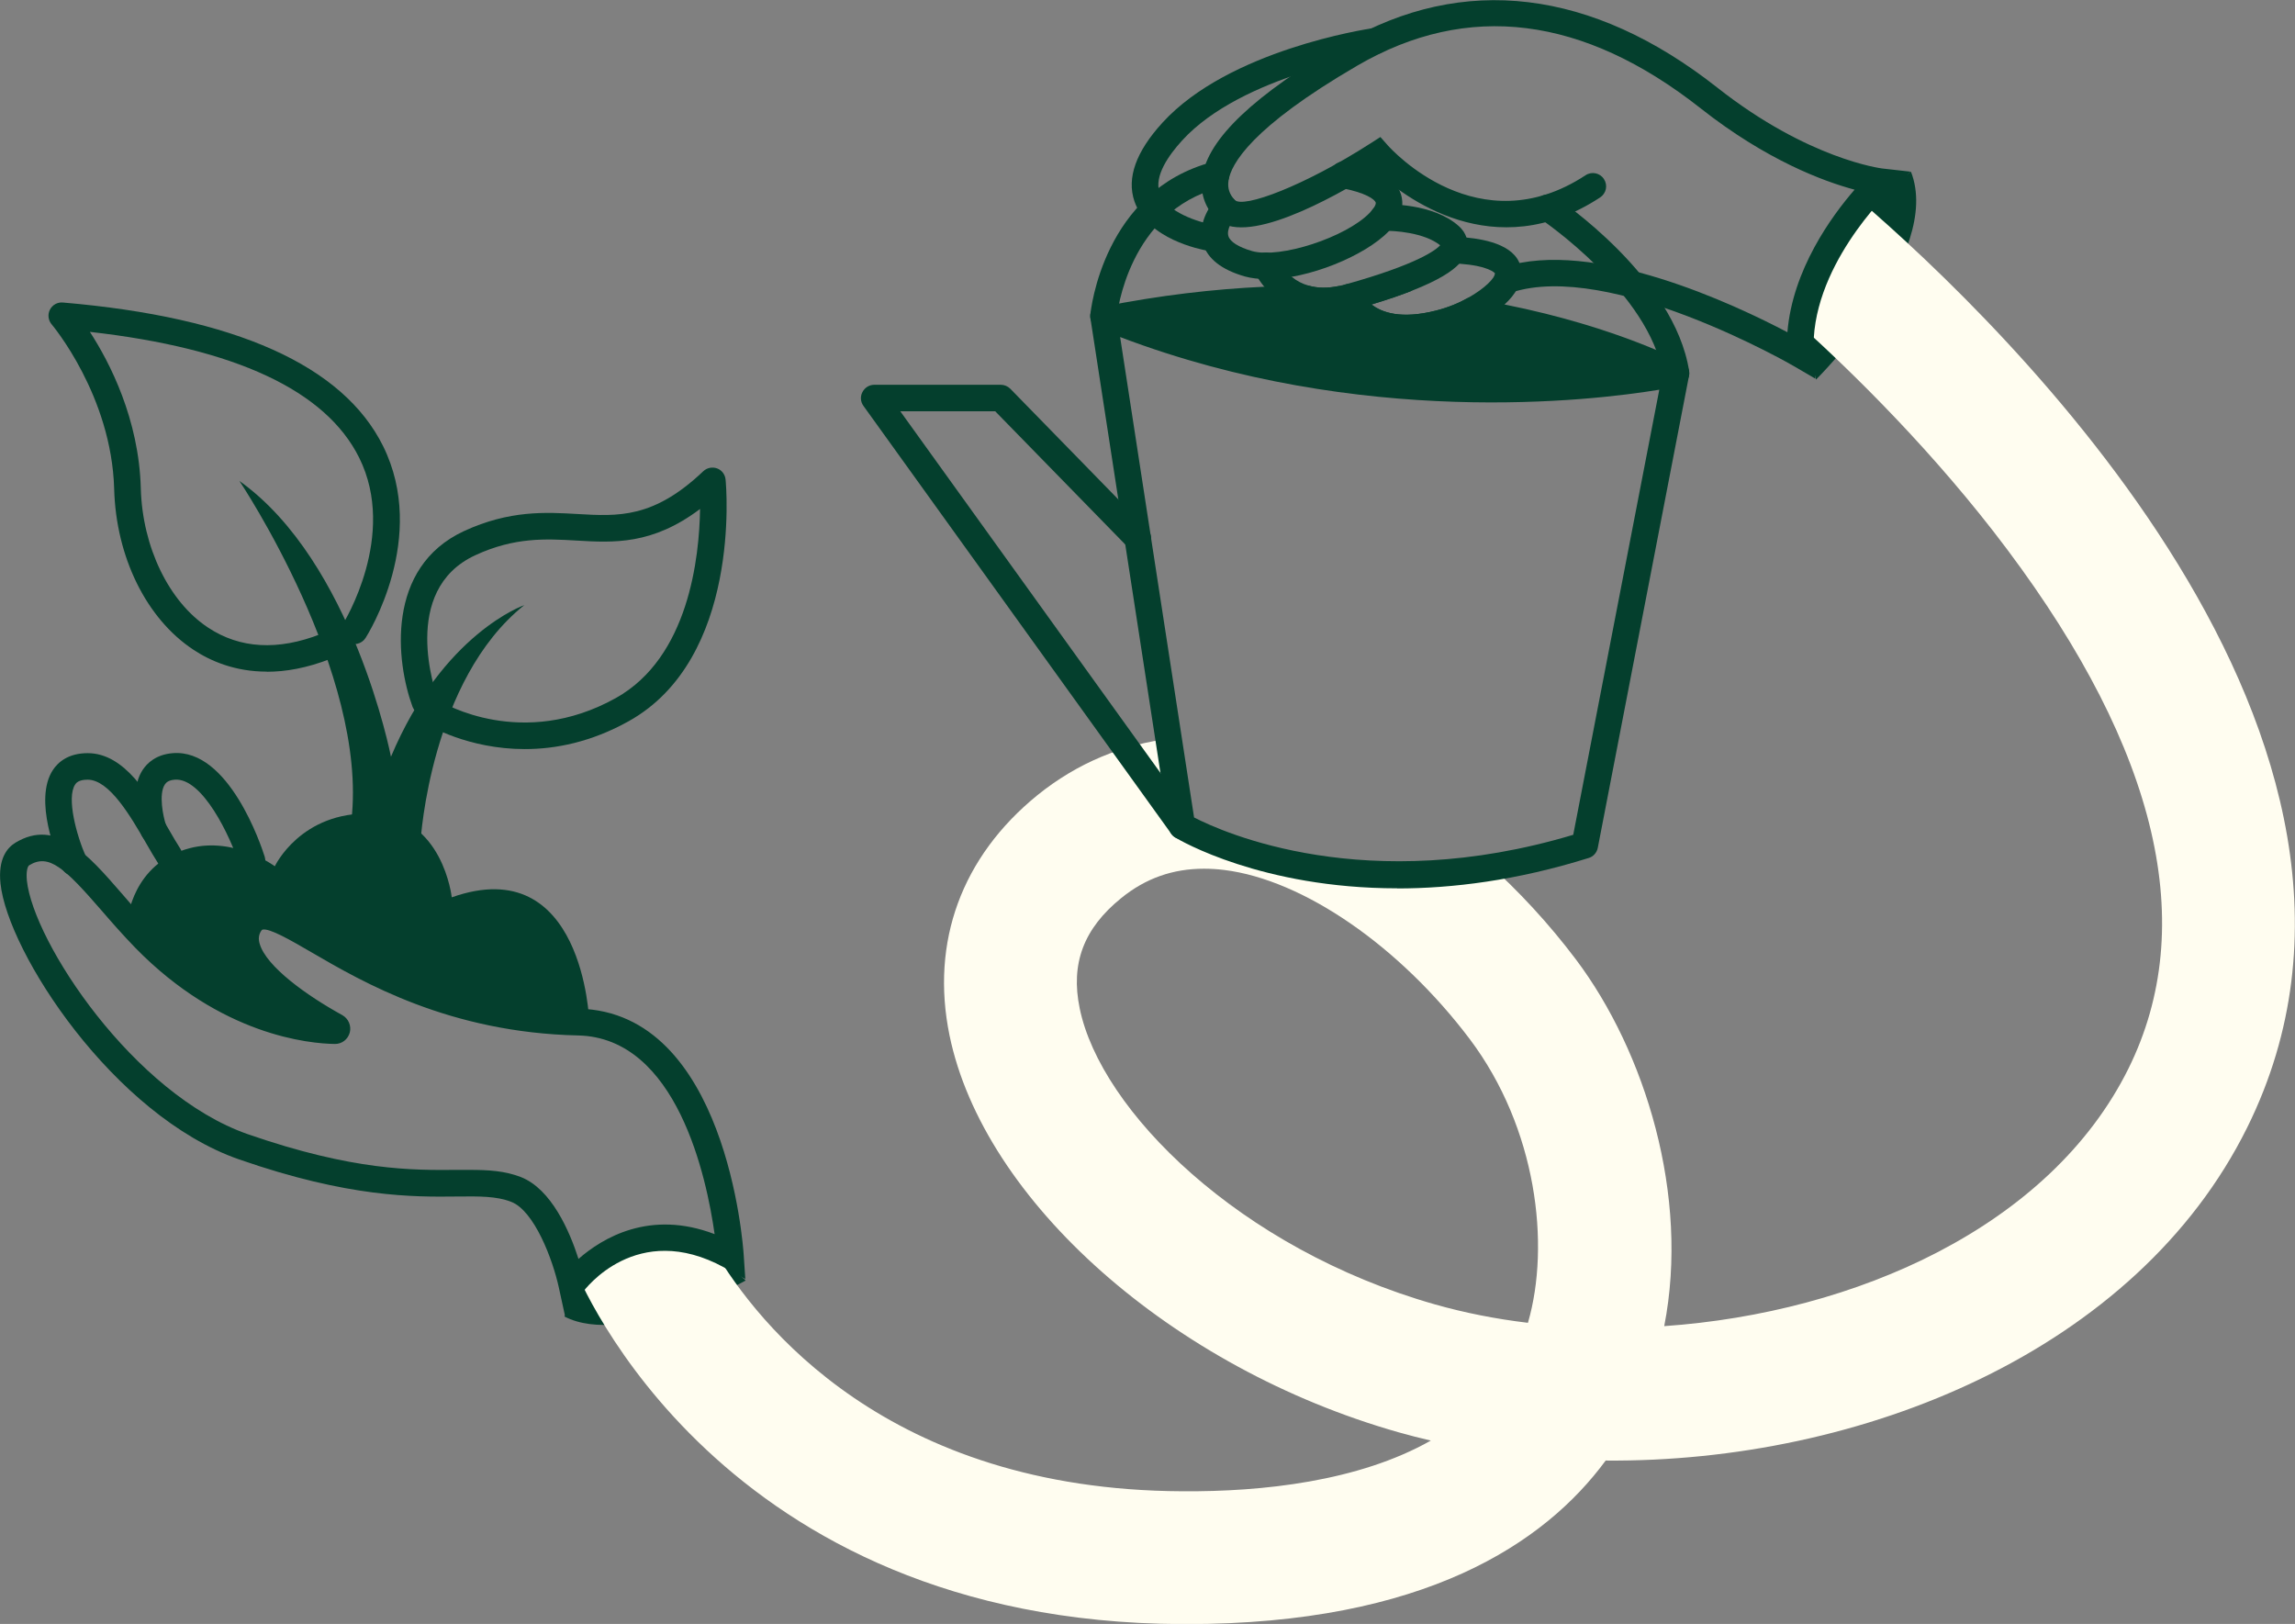 <svg width="3177" height="2248" viewBox="0 0 3177 2248" fill="none" xmlns="http://www.w3.org/2000/svg">
<rect x="0" y="0" width="3177" height="2248" fill="#808080" stroke="none"/>
<g clip-path="url(#clip0_207_3269)">
<path d="M2333.17 503.272C1901.18 623.115 1526.2 424.572 1526.2 424.572C1605.57 408.695 1680.32 400.159 1750.13 396.915C1771.13 395.891 1791.61 395.55 1811.58 395.379C1823.86 398.964 1837.86 399.135 1853.56 395.891C1854.93 395.891 1856.12 395.891 1857.49 396.062C1864.66 396.233 1871.83 396.403 1878.82 396.745C1905.28 397.94 1930.71 399.818 1955.12 402.208C1939.76 408.353 1921.15 414.67 1898.62 421.499C1912.62 432.424 1939.24 442.326 1988.06 429.864C2004.95 425.596 2019.97 419.279 2032.26 412.28C2049.84 415.011 2066.57 418.084 2082.78 421.499C2241.85 453.252 2333 503.272 2333 503.272H2333.17Z" fill="#043F2D"/>
<path d="M1032.26 1772.55C1032.26 1772.55 865.678 1866.28 781.363 1822.4C781.363 1822.4 883.429 1633.76 1032.26 1772.55Z" fill="#043F2D"/>
<path d="M2513.92 525.465C2513.92 525.465 2690.06 351.334 2645.34 237.637C2645.34 237.637 2466.64 356.285 2513.92 525.465Z" fill="#043F2D"/>
<path d="M176.481 1273.89C176.481 1273.89 182.797 1194.68 263.015 1174.02C325.142 1157.97 380.442 1199.12 380.442 1199.12C380.442 1199.12 416.284 1122.81 514.765 1126.22C613.246 1129.63 625.365 1242.14 625.365 1242.14C807.649 1177.61 815.671 1413.2 815.671 1413.2C815.671 1413.2 729.99 1435.56 588.498 1375.13C447.177 1314.69 382.66 1243.16 344.77 1280.89C306.879 1318.62 464.927 1421.56 464.927 1421.56C464.927 1421.56 402.459 1428.73 269.501 1358.4C214.372 1329.2 176.481 1273.89 176.481 1273.89Z" fill="#043F2D"/>
<path d="M102.236 1212.26C95.239 1212.26 88.412 1208.16 85.51 1201.33C78.683 1185.97 46.254 1107.44 73.05 1066.13C80.048 1055.37 94.215 1042.57 121.352 1042.57C172.726 1042.57 206.691 1101.29 233.829 1148.41C239.461 1158.31 244.923 1167.53 249.873 1175.21C255.335 1183.75 252.945 1195.19 244.411 1200.65C235.877 1206.11 224.442 1203.72 218.98 1195.19C213.689 1186.99 208.057 1177.26 202.083 1166.85C180.748 1129.97 151.562 1079.44 121.352 1079.27C108.381 1079.27 105.138 1084.22 103.943 1086.1C91.996 1104.37 105.65 1155.75 119.134 1186.31C123.23 1195.53 119.133 1206.45 109.746 1210.55C107.357 1211.58 104.797 1212.09 102.407 1212.09L102.236 1212.26Z" fill="#043F2D"/>
<path d="M582.354 1162.92C582.354 1162.92 595.837 941.334 725.723 837.709C725.723 837.709 613.246 876.291 541.22 1047.52C541.22 1047.52 488.822 777.958 331.457 665.797C331.457 665.797 509.986 932.457 486.433 1135.61C486.433 1135.61 547.706 1111.54 582.354 1163.1V1162.92Z" fill="#043F2D"/>
<path d="M369.347 929.724C325.312 929.724 291.347 915.042 267.623 899.336C202.594 856.315 160.608 771.128 158.048 676.892C154.463 547.318 72.197 449.839 71.514 448.985C66.735 443.351 65.711 435.328 69.124 428.67C72.538 422.012 79.536 418.085 87.046 418.768C325.995 439.083 474.997 506.004 530.296 617.482C592.935 743.984 509.644 877.484 506.06 883.118C500.598 891.654 489.333 894.215 480.629 888.752C472.095 883.289 469.535 872.021 474.997 863.315C475.679 862.12 550.778 741.252 497.185 633.53C450.931 540.489 325.653 482.104 124.424 459.399C151.903 501.736 192.354 580.095 194.914 676.038C197.133 757.129 233.658 832.927 288.104 868.778C332.139 897.97 384.708 900.873 444.104 877.655C453.662 873.899 464.244 878.679 467.999 888.069C471.754 897.458 466.975 908.213 457.587 911.969C424.817 924.773 395.461 929.894 369.518 929.894L369.347 929.724Z" fill="#043F2D"/>
<path d="M726.576 1036.94C647.723 1036.94 592.935 1003.99 589.521 1001.77C584.743 998.866 581.67 993.916 580.988 988.794C576.55 986.916 572.966 983.16 571.088 978.38C548.217 916.239 533.539 785.47 642.432 735.109C705.412 706.087 755.42 708.989 799.626 711.55C855.95 714.793 904.764 717.696 973.547 652.311C978.667 647.531 986.006 645.995 992.663 648.385C999.319 650.775 1003.76 656.92 1004.44 663.92C1005.46 673.992 1025.95 911.63 870.287 998.354C818.23 1027.38 768.904 1036.94 726.405 1036.94H726.576ZM606.419 969.332C606.419 969.332 607.955 970.015 608.808 970.527C613.416 973.259 722.992 1038.47 852.536 966.259C953.578 909.923 968.085 771.301 969.109 704.55C902.886 754.4 849.635 751.327 797.749 748.254C755.933 745.864 712.58 743.303 657.963 768.569C552.655 817.224 603.346 959.772 605.565 965.747C606.077 966.942 606.248 968.308 606.589 969.503L606.419 969.332Z" fill="#043F2D"/>
<path d="M1674.01 347.24C1672.99 347.24 1671.96 347.24 1670.77 346.898C1662.4 345.362 1588.33 331.192 1570.41 278.611C1559.48 246.517 1572.46 209.983 1609.32 169.694C1700.98 69.312 1891.79 40.291 1899.82 39.096C1909.72 37.73 1919.27 44.559 1920.64 54.631C1922.18 64.703 1915.18 74.093 1905.11 75.458C1903.23 75.8 1719.07 103.797 1636.46 194.448C1617.86 214.763 1597.38 243.785 1605.23 266.661C1614.44 293.976 1660.36 307.633 1677.25 310.706C1687.15 312.413 1693.98 321.973 1692.1 332.046C1690.57 340.923 1682.71 347.24 1674.01 347.24Z" fill="#043F2D"/>
<path d="M1753.37 386.333C1742.45 386.333 1732.38 385.138 1723.51 382.748C1691.08 373.529 1671.45 358.165 1665.13 336.825C1656.43 306.608 1679.3 279.806 1682.03 276.904C1688.86 269.392 1700.46 268.709 1707.97 275.538C1715.48 282.367 1716.17 293.805 1709.34 301.487C1706.1 305.072 1697.73 317.534 1700.46 326.753C1702.85 334.777 1714.63 342.117 1733.41 347.58C1771.81 358.336 1863.12 328.631 1896.06 294.658C1903.74 286.805 1904.94 281.854 1904.42 280.318C1903.06 276.221 1891.45 266.831 1856.29 260.173C1846.39 258.295 1839.74 248.735 1841.62 238.663C1843.49 228.761 1853.05 222.103 1863.12 223.981C1907.5 232.346 1932.42 247.199 1939.41 269.051C1943 280.489 1943.17 298.755 1922.52 320.095C1889.41 354.409 1810.72 386.504 1753.37 386.504V386.333Z" fill="#043F2D"/>
<path d="M2030.9 346.042C2029.53 351.676 2026.8 357.992 2020.14 364.992C2010.07 375.747 1991.13 388.038 1955.12 402.208C1939.76 408.354 1921.15 414.67 1898.62 421.499C1890.6 423.889 1881.9 426.45 1872.68 429.01C1867.9 430.376 1863.29 431.4 1858.85 432.254C1849.47 434.132 1840.25 434.985 1831.55 434.985C1798.6 434.985 1770.61 422.011 1750.13 396.916C1745.87 391.794 1741.94 386.16 1738.36 379.844C1734.94 375.917 1733.23 370.455 1734.26 364.821C1735.45 357.309 1741.6 351.163 1749.11 349.798C1757.81 348.261 1764.64 352.017 1769.93 361.065C1780.34 379.161 1794.34 390.599 1811.58 395.379C1823.86 398.964 1837.86 399.135 1853.56 395.891C1856.12 395.379 1858.85 394.696 1861.58 394.013C1861.93 393.843 1862.44 393.843 1862.78 393.672C1962.97 365.674 1987.89 345.871 1993.69 339.555C1971.5 321.8 1929.86 319.069 1915.18 319.581C1905.28 319.922 1896.57 311.899 1896.23 301.826C1895.89 291.583 1903.74 283.218 1913.98 282.877C1920.98 282.535 1983.79 281.34 2018.95 312.581C2025.09 317.874 2028.34 323.507 2030.04 328.8C2032.6 335.799 2031.92 341.945 2030.9 346.042Z" fill="#043F2D"/>
<path d="M2082.95 421.5C2060.25 442.327 2024.92 458.546 1996.93 465.545C1977.99 470.325 1961.26 472.374 1946.58 472.374C1896.23 472.374 1870.46 448.473 1858.85 432.255C1852.71 423.89 1850.49 417.574 1850.32 417.403C1847.42 409.379 1850.66 400.673 1857.49 396.063C1858.68 395.21 1860.05 394.527 1861.58 394.015C1861.93 393.844 1862.44 393.844 1862.78 393.673C1868.41 391.966 1874.39 393.332 1878.82 396.746C1881.55 398.795 1883.77 401.526 1884.97 404.94C1885.31 405.965 1888.72 413.988 1898.62 421.5C1912.62 432.426 1939.24 442.327 1988.06 429.865C2004.95 425.597 2019.97 419.281 2032.26 412.281C2055.82 399.136 2069.98 384.284 2069.47 378.309C2069.47 378.309 2067.42 375.406 2059.23 372.334C2052.06 369.431 2039.94 366.529 2019.97 364.993C2017.07 364.651 2014.17 364.481 2010.93 364.31C2000.86 363.968 1993.01 355.262 1993.52 345.19C1994.03 334.947 2002.39 327.094 2012.63 327.606C2016.9 327.776 2023.05 328.118 2029.87 328.801C2058.38 331.532 2102.58 340.409 2106 374.553C2107.7 391.454 2097.97 407.501 2082.78 421.5H2082.95Z" fill="#043F2D"/>
<path d="M2575.53 278.098L2489.85 448.132C2564.78 515.736 2678.45 626.872 2778.81 760.885C2987.89 1040.01 3044.21 1281.74 2946.41 1479.26C2838.03 1697.78 2569.04 1817.28 2303.81 1835.72C2339.14 1655.27 2277.53 1455.7 2181.61 1328.18C2144.4 1278.84 2102.24 1233.09 2057.01 1192.8L1866.7 1210.38L1647.21 1158.83L1622.29 1022.08C1554.19 1030.11 1491.04 1056.4 1436.25 1100.61C1331.29 1185.8 1287.94 1303.76 1314.39 1433C1361.5 1662.61 1622.98 1893.93 1936.17 1982.71C1950.85 1986.8 1965.7 1990.73 1980.72 1994.14C1880.87 2050.65 1747.57 2065.16 1636.46 2064.31C1228.88 2062.43 1048.65 1832.48 989.079 1731.41C973.888 1705.63 940.094 1713.31 938.899 1710.24L794.335 1752.75C802.186 1772.89 995.735 2245.27 1635.61 2248.17C1638 2248.17 1640.22 2248.17 1642.43 2248.17C1971.67 2248.17 2138.42 2136.35 2222.74 2021.8C2577.24 2024.7 2957.51 1870.03 3110.78 1560.86C3376.18 1025.5 2768.57 444.376 2575.36 278.098H2575.53ZM2115.04 1831.11C2070.66 1825.82 2027.48 1817.28 1986.52 1805.67C1715.48 1728.68 1523.47 1536.96 1494.63 1395.78C1481.83 1333.81 1500.09 1285.33 1552.15 1243.16C1585.77 1215.85 1623.49 1202.53 1666.67 1202.53C1675.72 1202.53 1684.93 1203.04 1694.49 1204.24C1804.07 1217.72 1937.54 1309.74 2034.65 1438.46C2127.33 1561.55 2146.45 1723.05 2115.21 1830.94L2115.04 1831.11Z" fill="#FFFDF0"/>
<path d="M1934.12 1229.67C1746.55 1229.67 1633.39 1163.26 1626.9 1159.34C1622.29 1156.61 1619.05 1151.83 1618.2 1146.36L1509.48 440.449C1508.45 433.962 1511.01 427.304 1516.3 423.207C1521.42 419.11 1528.59 418.085 1534.57 420.646C1928.15 581.803 2312.35 499.517 2316.1 498.664C2322.24 497.298 2328.39 499.176 2332.83 503.444C2337.26 507.712 2339.31 514.028 2338.12 520.174L2211.82 1173.68C2210.45 1180.34 2205.67 1185.8 2199.19 1187.68C2099.85 1218.75 2010.59 1229.84 1933.95 1229.84L1934.12 1229.67ZM1653.19 1131.68C1692.95 1152.17 1891.28 1241.45 2177.85 1155.58L2296.98 539.465C2203.62 554.83 1883.6 593.07 1550.61 466.569L1653.02 1131.85L1653.19 1131.68Z" fill="#043F2D"/>
<path d="M1636.46 1161.9C1630.83 1161.9 1625.2 1159.17 1621.44 1154.22L1195.26 561.829C1191.16 556.196 1190.65 548.855 1193.89 542.709C1197.14 536.563 1203.28 532.637 1210.28 532.637H1385.39C1390.34 532.637 1395.12 534.685 1398.54 538.1L1588.33 732.546C1595.5 739.887 1595.33 751.496 1587.99 758.495C1580.65 765.665 1569.04 765.495 1562.05 758.154L1377.71 569.341H1246.29L1651.48 1132.54C1657.45 1140.73 1655.58 1152.34 1647.21 1158.14C1643.97 1160.53 1640.22 1161.56 1636.46 1161.56V1161.9Z" fill="#043F2D"/>
<path d="M1527.74 455.985C1527.74 455.985 1526.54 455.985 1525.86 455.985C1515.79 454.96 1508.45 446.083 1509.31 436.011C1509.99 429.011 1527.57 263.928 1678.62 224.151C1688.52 221.59 1698.42 227.395 1701.15 237.296C1703.71 247.198 1697.9 257.099 1688.01 259.831C1561.87 292.95 1546.51 433.791 1545.83 439.596C1544.81 449.156 1536.96 456.155 1527.57 456.155L1527.74 455.985Z" fill="#043F2D"/>
<path d="M2320.2 534.856C2311.32 534.856 2303.47 528.369 2302.1 519.321C2284.35 405.623 2133.82 303.876 2132.28 302.852C2123.92 297.218 2121.53 285.78 2127.16 277.415C2132.79 268.879 2144.23 266.66 2152.59 272.294C2159.42 276.732 2318.15 384.113 2338.29 513.687C2339.82 523.76 2333 533.149 2322.93 534.685C2321.9 534.685 2321.05 534.856 2320.03 534.856H2320.2Z" fill="#043F2D"/>
<path d="M349.037 1210.04C341.186 1210.04 334.017 1205.09 331.457 1197.24C318.827 1157.46 280.083 1076.37 242.022 1079.27C233.147 1079.95 230.074 1083.2 228.197 1085.93C219.492 1099.07 225.637 1129.8 229.904 1142.61C233.147 1152.17 228.026 1162.58 218.468 1165.82C208.91 1169.07 198.499 1163.95 195.256 1154.39C193.379 1148.58 176.823 1097.54 197.475 1065.78C203.79 1056.22 216.079 1044.45 239.12 1042.57C316.779 1036.25 361.667 1170.61 366.446 1185.97C369.518 1195.7 364.227 1205.94 354.499 1209.02C352.621 1209.53 350.744 1209.87 348.866 1209.87L349.037 1210.04Z" fill="#043F2D"/>
<path d="M2512.55 523.931L2483.02 506.689C2480.46 505.152 2228.71 360.043 2092.17 404.941C2082.44 408.185 2072.2 402.893 2068.96 393.162C2065.72 383.431 2071.01 373.188 2080.74 369.944C2206.01 328.972 2402.46 422.013 2474.32 459.912C2481.49 373.359 2535.42 299.268 2567.34 262.563C2524.67 251.125 2445.82 222.104 2354.33 150.061C2191.68 21.853 2031.75 1.879 1878.99 90.822C1731.7 176.522 1704.05 227.396 1700.64 250.101C1699.1 260.344 1701.83 268.88 1709.17 276.733C1720.61 289.025 1805.43 257.442 1897.6 198.203L1910.91 189.667L1921.32 201.447C1926.44 207.08 2046.77 339.898 2194.92 242.59C2203.45 236.956 2214.89 239.346 2220.35 247.882C2225.98 256.418 2223.59 267.685 2215.06 273.319C2067.93 369.774 1942.32 271.782 1904.94 236.956C1842.47 275.879 1720.78 342.971 1682.37 301.828C1667.35 285.781 1661.21 265.978 1664.28 244.809C1672.13 192.057 1736.31 131.282 1860.56 59.069C2025.44 -36.703 2203.97 -15.193 2377.2 121.21C2503.16 220.567 2604.38 233.029 2605.4 233.2L2644.83 237.639L2615.98 264.783C2614.79 265.807 2503.85 371.481 2510.84 489.788L2512.89 523.931H2512.55Z" fill="#043F2D"/>
<path d="M782.388 1822.57L773.684 1782.63C765.15 1743.19 739.548 1675.93 707.631 1663.64C687.491 1655.78 664.279 1655.95 632.192 1656.3C572.796 1656.98 483.019 1657.83 330.945 1604.91C157.024 1544.48 10.582 1317.93 0.683 1223.02C-2.901 1188.87 9.9 1173.51 21.335 1166.51C77.829 1132.37 121.694 1182.9 168.118 1236.33C182.284 1252.72 196.963 1269.62 213.518 1286.52C278.547 1353.1 343.916 1383.49 392.73 1397.32C361.496 1374.1 332.481 1345.76 324.118 1316.4C319.68 1300.69 321.216 1285.16 328.726 1271.67C334.7 1260.92 343.063 1254.09 353.816 1251.18C378.223 1244.53 406.555 1261.09 449.566 1286.01C522.446 1328.35 632.533 1392.54 801.163 1396.29C1005.29 1400.73 1028.68 1723.56 1029.53 1737.22L1031.75 1770.51L1002.39 1754.46C881.552 1688.56 809.526 1784.85 806.624 1788.94L782.559 1822.06L782.388 1822.57ZM649.771 1619.42C676.397 1619.42 698.927 1620.79 720.944 1629.32C763.443 1645.88 788.703 1704.78 800.821 1742.68C833.933 1713.66 899.644 1674.05 989.25 1708.36C978.326 1630.69 937.364 1436.41 800.309 1433.34C622.122 1429.41 502.476 1359.76 430.962 1318.11C403.654 1302.23 372.761 1284.3 363.374 1286.86C362.52 1287.04 361.496 1288.57 360.813 1289.77C358.083 1294.72 357.571 1300.01 359.448 1306.33C368.494 1337.91 424.476 1378.03 473.802 1405.17C482.336 1409.95 486.603 1419.85 484.214 1429.24C481.654 1438.8 473.29 1445.29 463.391 1445.12C428.573 1444.61 306.197 1433.68 187.405 1312.13C170.166 1294.38 154.293 1276.28 140.468 1260.23C89.606 1201.68 67.759 1181.02 40.451 1197.75C38.061 1199.29 36.013 1206.46 37.208 1218.92C46.083 1303.59 184.674 1514.94 343.234 1570.08C489.334 1620.79 571.771 1619.93 632.021 1619.42C638.165 1619.42 644.139 1619.42 649.942 1619.42H649.771Z" fill="#043F2D"/>
</g>
<defs>
<clipPath id="clip0_207_3269">
<rect width="3177" height="2248" fill="white"/>
</clipPath>
</defs>
</svg>

